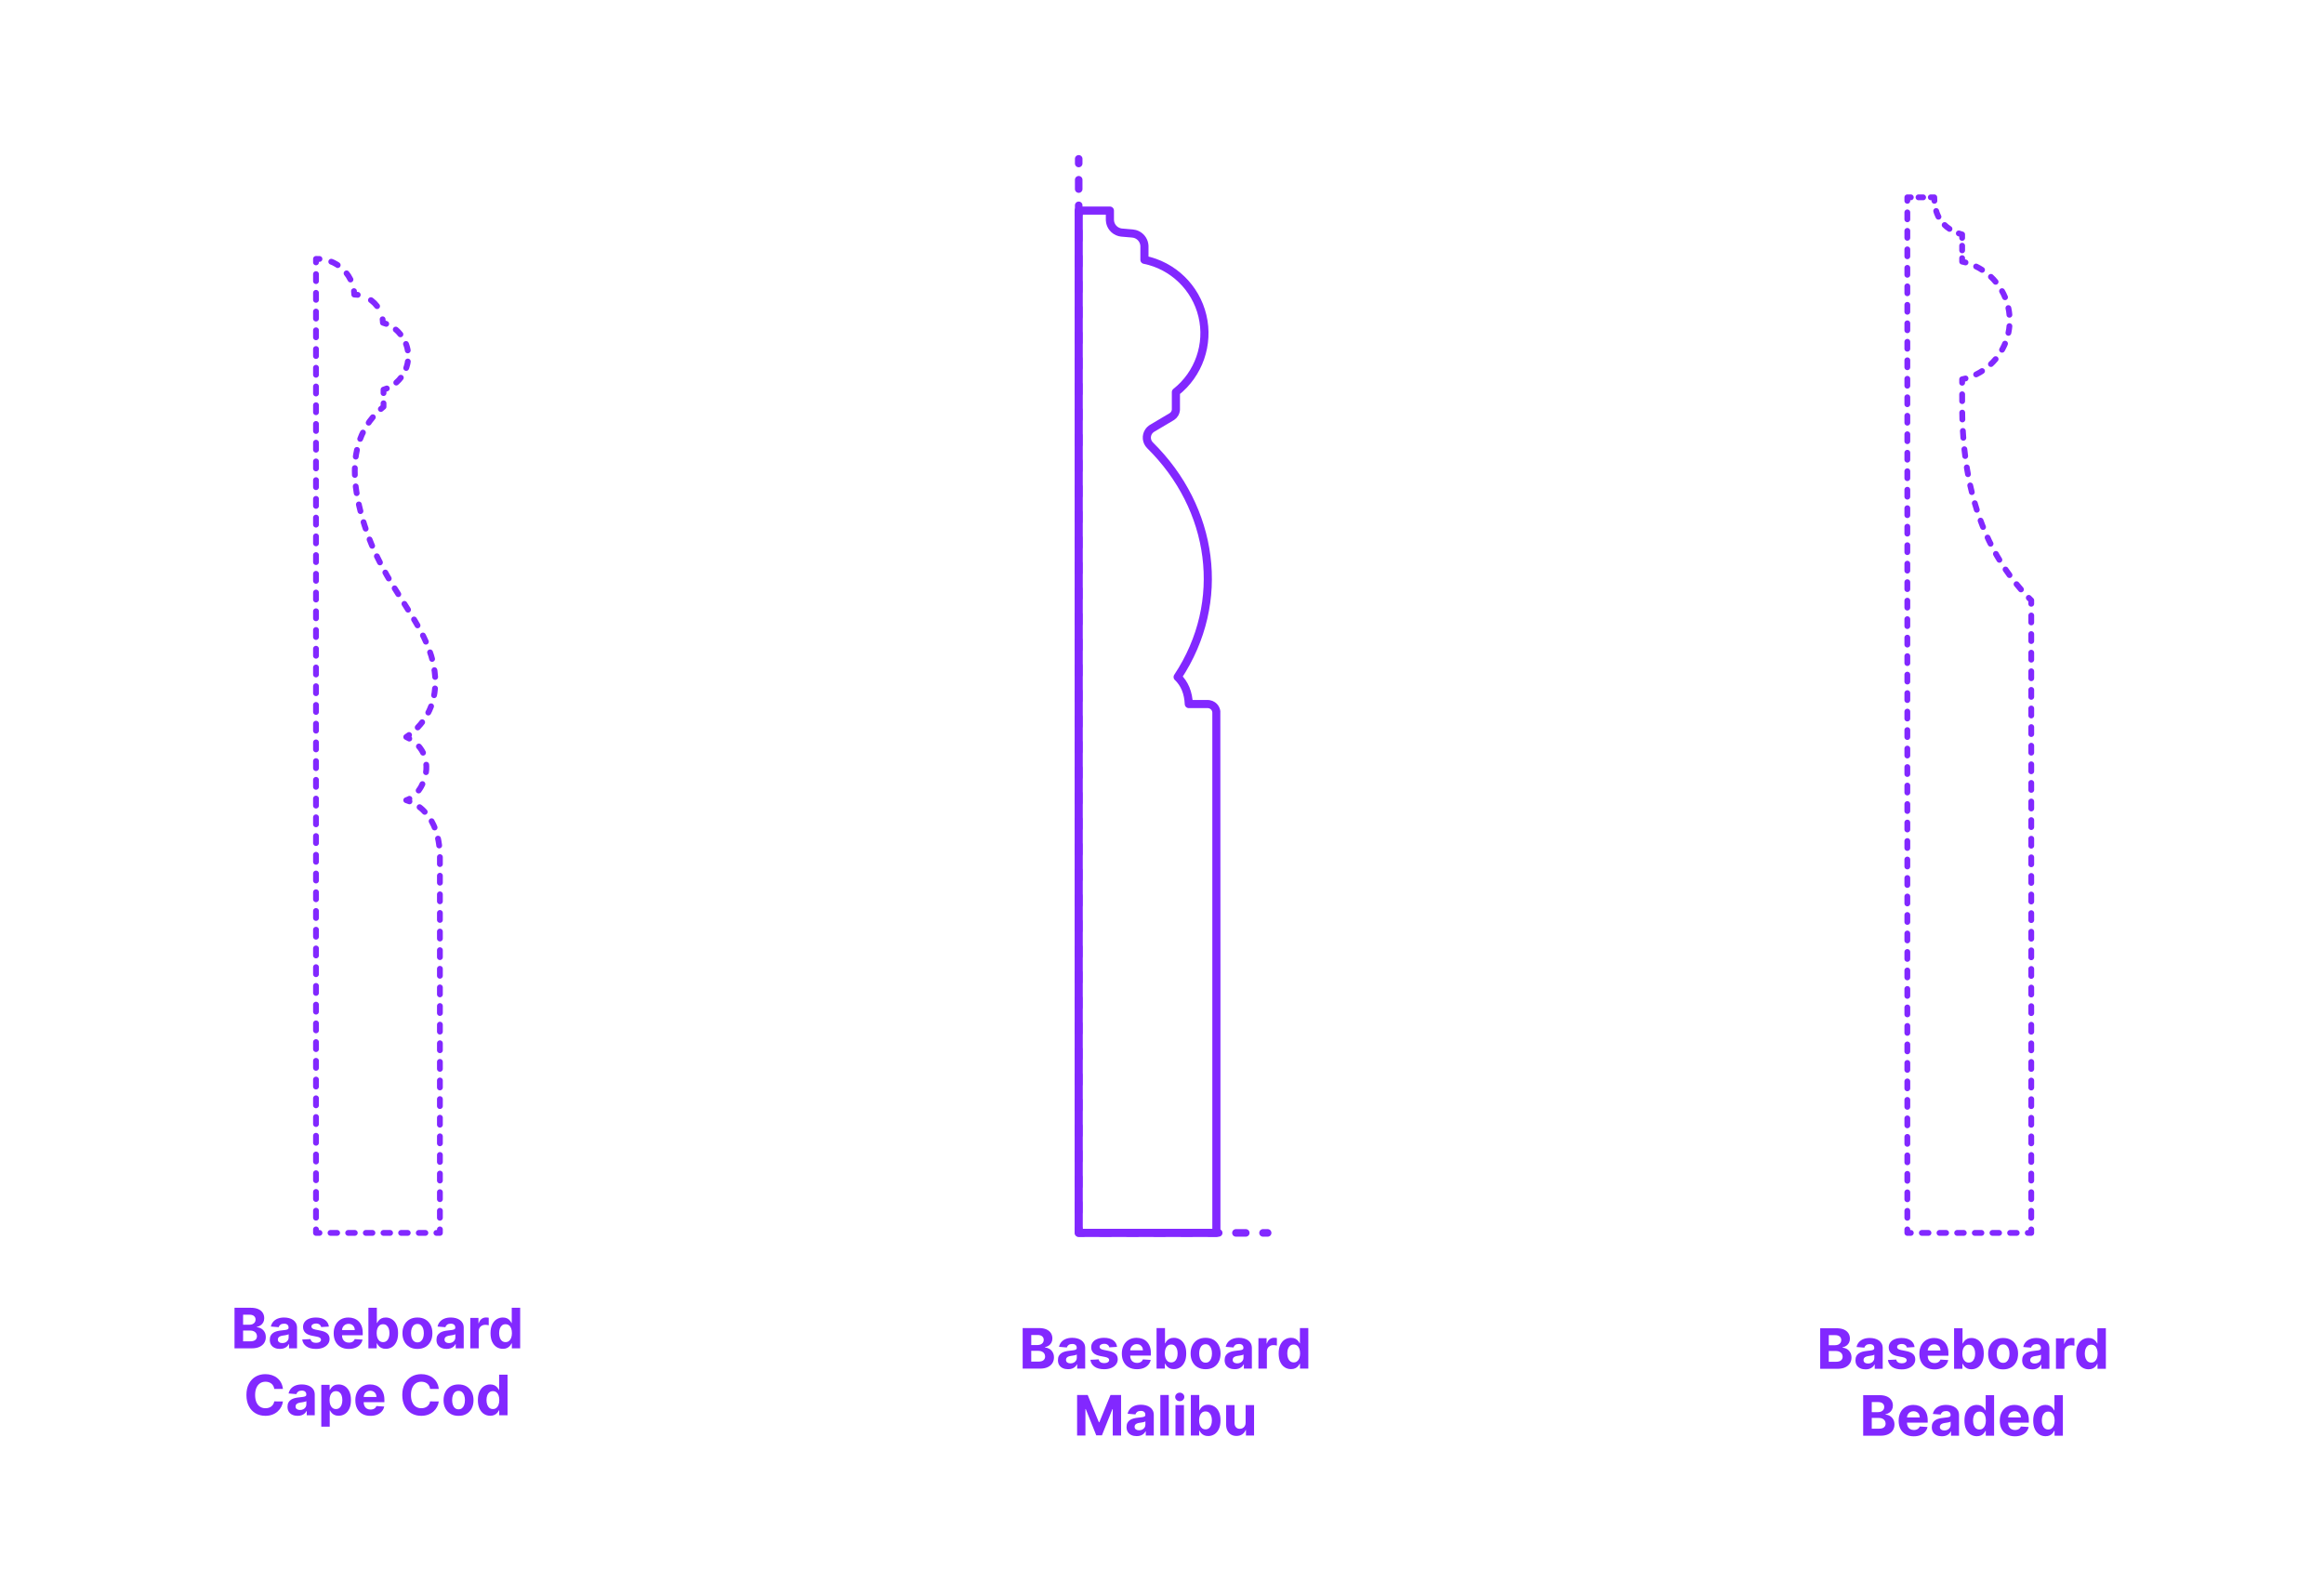 <?xml version="1.0" encoding="utf-8"?>
<!-- Generator: Adobe Illustrator 27.7.0, SVG Export Plug-In . SVG Version: 6.00 Build 0)  -->
<!DOCTYPE svg PUBLIC "-//W3C//DTD SVG 1.0//EN" "http://www.w3.org/TR/2001/REC-SVG-20010904/DTD/svg10.dtd">
<svg version="1.0" xmlns:x="http://ns.adobe.com/Extensibility/1.0/" xmlns:i="http://ns.adobe.com/AdobeIllustrator/10.0/" xmlns:graph="http://ns.adobe.com/Graphs/1.0/"
	 xmlns="http://www.w3.org/2000/svg" xmlns:xlink="http://www.w3.org/1999/xlink" xmlns:a="http://ns.adobe.com/AdobeSVGViewerExtensions/3.0/"
	 x="0px" y="0px" width="1000px" height="675px" viewBox="0 0 1000 675" enable-background="new 0 0 1000 675" xml:space="preserve"
	>
<g id="FILL-BACKGROUND">
	<rect x="0" fill="#FFFFFF" width="1000" height="675"/>
</g>
<g id="N-TEXT">
	<g id="MTEXT_00000045610012106177204760000017398112902471254712_">
		<g>
			<g>
				<g>
					<path fill="#8228FF" d="M440.047,588.969v-17.454h6.989c1.284,0,2.355,0.19,3.213,0.571s1.503,0.907,1.935,1.58
						c0.432,0.674,0.648,1.448,0.648,2.323c0,0.682-0.137,1.28-0.409,1.794c-0.273,0.514-0.646,0.935-1.121,1.262
						c-0.475,0.326-1.016,0.558-1.624,0.694v0.171c0.665,0.027,1.288,0.215,1.871,0.562c0.582,0.346,1.055,0.83,1.419,1.453
						c0.364,0.621,0.545,1.361,0.545,2.22c0,0.927-0.229,1.751-0.686,2.476s-1.132,1.297-2.024,1.717
						c-0.892,0.422-1.992,0.631-3.298,0.631H440.047z M443.738,578.818h2.736c0.505,0,0.956-0.09,1.351-0.268
						c0.395-0.18,0.708-0.434,0.938-0.764c0.23-0.329,0.345-0.725,0.345-1.185c0-0.63-0.223-1.139-0.669-1.525
						c-0.446-0.386-1.078-0.579-1.896-0.579h-2.804V578.818z M443.738,585.952h3.008c1.028,0,1.778-0.197,2.25-0.593
						c0.472-0.395,0.708-0.922,0.708-1.58c0-0.483-0.117-0.909-0.35-1.279c-0.233-0.369-0.564-0.658-0.993-0.869
						c-0.429-0.21-0.939-0.314-1.53-0.314h-3.094V585.952z"/>
					<path fill="#8228FF" d="M459.573,589.217c-0.835,0-1.58-0.146-2.233-0.439s-1.169-0.727-1.547-1.304s-0.566-1.297-0.566-2.161
						c0-0.727,0.133-1.338,0.4-1.832s0.631-0.892,1.091-1.193c0.46-0.301,0.984-0.528,1.572-0.682
						c0.588-0.153,1.206-0.262,1.854-0.324c0.761-0.079,1.375-0.154,1.841-0.226s0.804-0.177,1.014-0.319
						c0.21-0.143,0.315-0.352,0.315-0.631v-0.051c0-0.54-0.169-0.957-0.507-1.253c-0.338-0.296-0.817-0.443-1.436-0.443
						c-0.653,0-1.173,0.144-1.56,0.431s-0.642,0.646-0.767,1.078l-3.358-0.273c0.17-0.795,0.506-1.484,1.006-2.066
						s1.146-1.031,1.939-1.347c0.792-0.315,1.711-0.473,2.757-0.473c0.728,0,1.425,0.085,2.092,0.255
						c0.667,0.171,1.262,0.436,1.781,0.793c0.52,0.358,0.931,0.817,1.231,1.377c0.301,0.56,0.452,1.229,0.452,2.007v8.829h-3.443
						v-1.814h-0.103c-0.21,0.408-0.491,0.768-0.844,1.078c-0.352,0.31-0.775,0.551-1.27,0.725
						C460.792,589.13,460.221,589.217,459.573,589.217z M460.613,586.711c0.534,0,1.005-0.107,1.415-0.32s0.73-0.501,0.963-0.865
						c0.233-0.363,0.349-0.775,0.349-1.235v-1.39c-0.114,0.074-0.269,0.141-0.464,0.201c-0.196,0.06-0.417,0.113-0.661,0.162
						c-0.244,0.048-0.489,0.09-0.733,0.127s-0.466,0.07-0.665,0.099c-0.426,0.062-0.798,0.161-1.117,0.298s-0.565,0.32-0.741,0.55
						c-0.176,0.23-0.264,0.516-0.264,0.856c0,0.494,0.18,0.871,0.541,1.129C459.597,586.582,460.056,586.711,460.613,586.711z"/>
					<path fill="#8228FF" d="M480.658,579.611l-3.324,0.205c-0.057-0.285-0.179-0.542-0.367-0.771
						c-0.188-0.23-0.433-0.415-0.737-0.555c-0.304-0.139-0.667-0.209-1.087-0.209c-0.562,0-1.037,0.119-1.423,0.354
						c-0.386,0.236-0.58,0.551-0.58,0.942c0,0.312,0.125,0.577,0.375,0.792c0.25,0.217,0.679,0.391,1.287,0.521l2.369,0.478
						c1.273,0.262,2.222,0.682,2.847,1.262c0.625,0.579,0.938,1.34,0.938,2.283c0,0.858-0.251,1.611-0.754,2.259
						c-0.502,0.647-1.19,1.151-2.062,1.513s-1.876,0.541-3.013,0.541c-1.733,0-3.112-0.361-4.138-1.086
						c-1.026-0.725-1.626-1.712-1.803-2.962l3.571-0.188c0.108,0.528,0.369,0.931,0.784,1.206c0.415,0.275,0.946,0.413,1.594,0.413
						c0.636,0,1.149-0.124,1.538-0.37c0.389-0.248,0.587-0.567,0.592-0.959c-0.005-0.33-0.145-0.602-0.417-0.814
						s-0.693-0.376-1.261-0.49l-2.267-0.451c-1.278-0.256-2.229-0.699-2.851-1.33s-0.933-1.434-0.933-2.412
						c0-0.84,0.229-1.564,0.686-2.173s1.102-1.077,1.935-1.406s1.808-0.494,2.928-0.494c1.653,0,2.956,0.349,3.908,1.048
						S480.499,578.406,480.658,579.611z"/>
					<path fill="#8228FF" d="M489.214,589.225c-1.346,0-2.504-0.273-3.473-0.822s-1.715-1.326-2.237-2.335
						c-0.523-1.009-0.784-2.203-0.784-3.584c0-1.347,0.261-2.528,0.784-3.546c0.522-1.017,1.26-1.809,2.211-2.377
						s2.07-0.853,3.354-0.853c0.863,0,1.669,0.138,2.416,0.413s1.4,0.689,1.96,1.24c0.56,0.551,0.996,1.243,1.308,2.075
						c0.312,0.833,0.469,1.806,0.469,2.919v0.997h-11.054v-2.25h7.637c0-0.522-0.114-0.985-0.341-1.39
						c-0.227-0.402-0.541-0.72-0.941-0.949c-0.401-0.23-0.865-0.346-1.394-0.346c-0.551,0-1.039,0.127-1.462,0.379
						c-0.423,0.254-0.754,0.592-0.993,1.015s-0.361,0.894-0.367,1.411v2.139c0,0.647,0.121,1.207,0.362,1.679
						c0.242,0.472,0.584,0.835,1.027,1.091c0.443,0.256,0.968,0.384,1.577,0.384c0.403,0,0.772-0.057,1.108-0.171
						c0.335-0.113,0.622-0.283,0.861-0.511c0.238-0.228,0.42-0.506,0.545-0.835l3.358,0.221c-0.17,0.807-0.519,1.51-1.044,2.109
						c-0.526,0.6-1.202,1.066-2.029,1.398C491.247,589.059,490.293,589.225,489.214,589.225z"/>
					<path fill="#8228FF" d="M497.66,588.969v-17.454h3.631v6.562h0.11c0.159-0.353,0.391-0.712,0.695-1.078
						c0.304-0.366,0.702-0.673,1.193-0.921c0.491-0.246,1.104-0.37,1.836-0.37c0.955,0,1.835,0.249,2.642,0.745
						c0.807,0.498,1.452,1.244,1.935,2.242c0.483,0.997,0.725,2.246,0.725,3.746c0,1.46-0.234,2.691-0.703,3.693
						c-0.469,1.004-1.105,1.762-1.909,2.276c-0.804,0.515-1.703,0.771-2.697,0.771c-0.705,0-1.303-0.115-1.794-0.349
						c-0.491-0.233-0.894-0.526-1.206-0.882c-0.312-0.355-0.551-0.715-0.716-1.078h-0.162v2.096H497.66z M501.214,582.424
						c0,0.778,0.108,1.457,0.324,2.037c0.216,0.579,0.528,1.029,0.938,1.351s0.906,0.481,1.491,0.481c0.591,0,1.091-0.163,1.5-0.49
						c0.409-0.326,0.72-0.781,0.934-1.363c0.213-0.582,0.319-1.254,0.319-2.016c0-0.756-0.105-1.42-0.315-1.994
						c-0.21-0.574-0.52-1.023-0.929-1.347c-0.409-0.324-0.912-0.485-1.509-0.485c-0.591,0-1.089,0.156-1.496,0.469
						s-0.717,0.756-0.933,1.329C501.322,580.969,501.214,581.646,501.214,582.424z"/>
					<path fill="#8228FF" d="M518.754,589.225c-1.324,0-2.467-0.282-3.431-0.848c-0.963-0.565-1.706-1.355-2.229-2.369
						c-0.523-1.015-0.784-2.191-0.784-3.533c0-1.352,0.261-2.535,0.784-3.549c0.522-1.015,1.266-1.805,2.229-2.37
						c0.963-0.565,2.106-0.848,3.431-0.848c1.324,0,2.467,0.282,3.43,0.848c0.963,0.565,1.706,1.355,2.229,2.37
						c0.522,1.014,0.784,2.197,0.784,3.549c0,1.342-0.261,2.519-0.784,3.533c-0.523,1.014-1.266,1.804-2.229,2.369
						C521.221,588.942,520.078,589.225,518.754,589.225z M518.771,586.412c0.602,0,1.105-0.172,1.508-0.516s0.709-0.813,0.916-1.41
						c0.208-0.597,0.312-1.275,0.312-2.037s-0.104-1.44-0.312-2.037c-0.207-0.596-0.513-1.068-0.916-1.414
						c-0.403-0.347-0.906-0.521-1.508-0.521c-0.608,0-1.118,0.174-1.53,0.521c-0.412,0.346-0.722,0.818-0.929,1.414
						c-0.208,0.597-0.311,1.275-0.311,2.037s0.104,1.44,0.311,2.037s0.517,1.066,0.929,1.41
						C517.653,586.24,518.163,586.412,518.771,586.412z"/>
					<path fill="#8228FF" d="M531.299,589.217c-0.835,0-1.58-0.146-2.233-0.439s-1.169-0.727-1.547-1.304s-0.566-1.297-0.566-2.161
						c0-0.727,0.133-1.338,0.4-1.832s0.631-0.892,1.091-1.193c0.46-0.301,0.984-0.528,1.572-0.682
						c0.588-0.153,1.206-0.262,1.854-0.324c0.761-0.079,1.375-0.154,1.841-0.226s0.804-0.177,1.014-0.319
						c0.21-0.143,0.315-0.352,0.315-0.631v-0.051c0-0.54-0.169-0.957-0.507-1.253c-0.338-0.296-0.817-0.443-1.436-0.443
						c-0.653,0-1.173,0.144-1.56,0.431s-0.642,0.646-0.767,1.078l-3.358-0.273c0.17-0.795,0.506-1.484,1.006-2.066
						s1.146-1.031,1.939-1.347c0.792-0.315,1.711-0.473,2.757-0.473c0.728,0,1.425,0.085,2.092,0.255
						c0.667,0.171,1.262,0.436,1.781,0.793c0.52,0.358,0.931,0.817,1.231,1.377c0.301,0.56,0.452,1.229,0.452,2.007v8.829h-3.443
						v-1.814h-0.103c-0.21,0.408-0.491,0.768-0.844,1.078c-0.352,0.31-0.775,0.551-1.27,0.725
						C532.518,589.13,531.947,589.217,531.299,589.217z M532.339,586.711c0.534,0,1.005-0.107,1.415-0.32s0.73-0.501,0.963-0.865
						c0.233-0.363,0.349-0.775,0.349-1.235v-1.39c-0.114,0.074-0.269,0.141-0.464,0.201c-0.196,0.06-0.417,0.113-0.661,0.162
						c-0.244,0.048-0.489,0.09-0.733,0.127s-0.466,0.07-0.665,0.099c-0.426,0.062-0.798,0.161-1.117,0.298s-0.565,0.32-0.741,0.55
						c-0.176,0.23-0.264,0.516-0.264,0.856c0,0.494,0.18,0.871,0.541,1.129C531.323,586.582,531.782,586.711,532.339,586.711z"/>
					<path fill="#8228FF" d="M541.492,588.969v-13.09h3.52v2.283h0.136c0.239-0.812,0.639-1.428,1.202-1.845
						c0.562-0.418,1.21-0.626,1.943-0.626c0.182,0,0.378,0.011,0.588,0.033c0.21,0.023,0.395,0.055,0.554,0.094v3.222
						c-0.17-0.051-0.406-0.097-0.708-0.136c-0.301-0.04-0.577-0.061-0.827-0.061c-0.534,0-1.01,0.115-1.428,0.346
						c-0.417,0.23-0.747,0.55-0.988,0.959c-0.242,0.408-0.362,0.881-0.362,1.414v7.406H541.492z"/>
					<path fill="#8228FF" d="M555.512,589.182c-0.995,0-1.894-0.256-2.698-0.771s-1.44-1.272-1.909-2.276
						c-0.469-1.002-0.703-2.233-0.703-3.693c0-1.5,0.242-2.749,0.725-3.746c0.483-0.998,1.126-1.744,1.93-2.242
						c0.804-0.496,1.686-0.745,2.646-0.745c0.733,0,1.345,0.124,1.837,0.37c0.491,0.248,0.889,0.555,1.193,0.921
						c0.304,0.366,0.536,0.726,0.695,1.078h0.111v-6.562h3.622v17.454h-3.58v-2.096h-0.153c-0.17,0.363-0.411,0.723-0.72,1.078
						c-0.31,0.355-0.71,0.648-1.202,0.882C556.814,589.066,556.216,589.182,555.512,589.182z M556.663,586.293
						c0.585,0,1.081-0.16,1.487-0.481s0.719-0.771,0.938-1.351c0.219-0.58,0.328-1.259,0.328-2.037s-0.108-1.455-0.324-2.028
						c-0.216-0.573-0.528-1.017-0.938-1.329c-0.409-0.312-0.906-0.469-1.491-0.469c-0.597,0-1.1,0.161-1.509,0.485
						c-0.409,0.323-0.719,0.772-0.929,1.347c-0.21,0.574-0.315,1.238-0.315,1.994c0,0.762,0.106,1.434,0.32,2.016
						c0.213,0.582,0.522,1.037,0.929,1.363C555.564,586.13,556.066,586.293,556.663,586.293z"/>
					<path fill="#8228FF" d="M463.472,600.314h4.551l4.807,11.728h0.205l4.807-11.728h4.551v17.455h-3.58v-11.361h-0.145
						l-4.517,11.275h-2.438l-4.517-11.318h-0.145v11.404h-3.58V600.314z"/>
					<path fill="#8228FF" d="M489.091,618.016c-0.835,0-1.58-0.146-2.233-0.438s-1.169-0.728-1.547-1.304s-0.566-1.297-0.566-2.16
						c0-0.728,0.133-1.338,0.4-1.833c0.267-0.494,0.631-0.892,1.091-1.192c0.46-0.302,0.984-0.529,1.572-0.683
						c0.588-0.153,1.206-0.261,1.854-0.323c0.761-0.08,1.375-0.155,1.841-0.227c0.466-0.07,0.804-0.178,1.014-0.319
						c0.21-0.142,0.315-0.353,0.315-0.631v-0.051c0-0.54-0.169-0.958-0.507-1.253c-0.338-0.295-0.817-0.443-1.436-0.443
						c-0.653,0-1.173,0.144-1.56,0.431c-0.386,0.286-0.642,0.646-0.767,1.078l-3.358-0.272c0.17-0.796,0.506-1.484,1.006-2.067
						c0.5-0.582,1.146-1.031,1.939-1.347c0.792-0.314,1.711-0.473,2.757-0.473c0.728,0,1.425,0.085,2.092,0.256
						c0.667,0.17,1.262,0.435,1.781,0.793c0.52,0.357,0.931,0.816,1.231,1.376c0.301,0.56,0.452,1.229,0.452,2.007v8.83h-3.443
						v-1.816h-0.103c-0.21,0.41-0.491,0.77-0.844,1.078c-0.352,0.311-0.775,0.552-1.27,0.725
						C490.31,617.93,489.739,618.016,489.091,618.016z M490.131,615.511c0.534,0,1.005-0.106,1.415-0.319s0.73-0.502,0.963-0.865
						c0.233-0.363,0.349-0.775,0.349-1.236v-1.389c-0.114,0.074-0.269,0.141-0.464,0.2s-0.417,0.113-0.661,0.161
						c-0.244,0.049-0.489,0.092-0.733,0.129s-0.466,0.069-0.665,0.098c-0.426,0.062-0.798,0.162-1.117,0.299
						c-0.318,0.136-0.565,0.318-0.741,0.549c-0.176,0.23-0.264,0.516-0.264,0.857c0,0.494,0.18,0.87,0.541,1.129
						C489.116,615.381,489.574,615.511,490.131,615.511z"/>
					<path fill="#8228FF" d="M502.915,600.314v17.455h-3.631v-17.455H502.915z"/>
					<path fill="#8228FF" d="M507.645,602.99c-0.54,0-1.003-0.179-1.389-0.537c-0.387-0.357-0.58-0.789-0.58-1.295
						s0.193-0.939,0.58-1.3c0.386-0.36,0.847-0.541,1.381-0.541c0.545,0,1.01,0.179,1.393,0.537c0.384,0.358,0.576,0.79,0.576,1.296
						c0,0.505-0.192,0.938-0.576,1.299C508.646,602.811,508.184,602.99,507.645,602.99z M505.812,617.77v-13.092h3.631v13.092
						H505.812z"/>
					<path fill="#8228FF" d="M512.409,617.77v-17.455h3.631v6.562h0.11c0.159-0.352,0.391-0.711,0.695-1.078
						c0.304-0.366,0.702-0.674,1.193-0.92c0.491-0.248,1.104-0.371,1.836-0.371c0.955,0,1.835,0.248,2.642,0.746
						c0.807,0.496,1.452,1.244,1.935,2.241s0.725,2.245,0.725,3.745c0,1.461-0.234,2.692-0.703,3.695
						c-0.469,1.002-1.105,1.762-1.909,2.275c-0.804,0.514-1.703,0.771-2.697,0.771c-0.705,0-1.303-0.117-1.794-0.35
						c-0.491-0.232-0.894-0.527-1.206-0.883c-0.312-0.354-0.551-0.714-0.716-1.078h-0.162v2.098H512.409z M515.962,611.224
						c0,0.778,0.108,1.458,0.324,2.037c0.216,0.579,0.528,1.03,0.938,1.351c0.409,0.321,0.906,0.481,1.491,0.481
						c0.591,0,1.091-0.163,1.5-0.489c0.409-0.327,0.72-0.781,0.934-1.364c0.213-0.583,0.319-1.255,0.319-2.016
						c0-0.756-0.105-1.421-0.315-1.994c-0.21-0.574-0.52-1.022-0.929-1.347s-0.912-0.486-1.509-0.486
						c-0.591,0-1.089,0.156-1.496,0.469s-0.717,0.756-0.933,1.33C516.07,609.77,515.962,610.445,515.962,611.224z"/>
					<path fill="#8228FF" d="M535.982,612.195v-7.518h3.631v13.092h-3.486v-2.379h-0.137c-0.295,0.768-0.785,1.385-1.47,1.85
						c-0.685,0.467-1.519,0.699-2.501,0.699c-0.875,0-1.645-0.199-2.31-0.597c-0.665-0.397-1.183-0.963-1.555-1.696
						c-0.372-0.732-0.561-1.61-0.567-2.633v-8.336h3.631v7.688c0.005,0.773,0.213,1.384,0.622,1.833
						c0.409,0.448,0.958,0.673,1.645,0.673c0.438,0,0.847-0.101,1.227-0.303c0.381-0.201,0.689-0.501,0.925-0.898
						C535.873,613.271,535.987,612.78,535.982,612.195z"/>
				</g>
			</g>
		</g>
	</g>
	<g id="MTEXT_00000076591554719706119780000005846924793422961834_">
		<g>
			<g>
				<g>
					<path fill="#8228FF" d="M783.217,589.044v-17.455h6.989c1.284,0,2.355,0.19,3.213,0.571s1.503,0.907,1.935,1.581
						c0.432,0.673,0.648,1.447,0.648,2.322c0,0.682-0.137,1.28-0.409,1.794c-0.273,0.515-0.646,0.935-1.121,1.262
						c-0.475,0.326-1.016,0.558-1.624,0.694v0.171c0.665,0.028,1.288,0.216,1.871,0.562c0.582,0.347,1.055,0.831,1.419,1.453
						s0.545,1.362,0.545,2.22c0,0.927-0.229,1.752-0.686,2.476c-0.458,0.725-1.132,1.297-2.024,1.718
						c-0.892,0.421-1.992,0.631-3.298,0.631H783.217z M786.908,578.894h2.736c0.505,0,0.956-0.09,1.351-0.269
						c0.395-0.18,0.708-0.434,0.938-0.763c0.23-0.33,0.345-0.725,0.345-1.186c0-0.63-0.223-1.139-0.669-1.525
						c-0.446-0.386-1.078-0.579-1.896-0.579h-2.804V578.894z M786.908,586.026h3.008c1.028,0,1.778-0.197,2.25-0.592
						c0.472-0.396,0.708-0.922,0.708-1.581c0-0.483-0.117-0.909-0.35-1.278s-0.564-0.659-0.993-0.869
						c-0.429-0.211-0.939-0.315-1.53-0.315h-3.094V586.026z"/>
					<path fill="#8228FF" d="M802.743,589.291c-0.835,0-1.58-0.146-2.233-0.439c-0.653-0.292-1.169-0.727-1.547-1.304
						c-0.378-0.576-0.566-1.297-0.566-2.16c0-0.728,0.133-1.338,0.4-1.833c0.267-0.494,0.631-0.892,1.091-1.192
						c0.46-0.302,0.984-0.529,1.572-0.683c0.588-0.153,1.206-0.261,1.854-0.323c0.761-0.08,1.375-0.155,1.841-0.227
						c0.466-0.07,0.804-0.177,1.014-0.319c0.21-0.142,0.315-0.352,0.315-0.631v-0.051c0-0.54-0.169-0.957-0.507-1.253
						c-0.338-0.295-0.817-0.443-1.436-0.443c-0.653,0-1.173,0.144-1.56,0.431s-0.642,0.646-0.767,1.078l-3.358-0.272
						c0.17-0.796,0.506-1.484,1.006-2.067c0.5-0.582,1.146-1.031,1.939-1.347c0.792-0.314,1.711-0.473,2.757-0.473
						c0.728,0,1.425,0.085,2.092,0.256c0.667,0.17,1.262,0.435,1.781,0.793c0.52,0.357,0.931,0.816,1.231,1.376
						c0.301,0.56,0.452,1.229,0.452,2.007v8.83h-3.443v-1.815h-0.103c-0.21,0.409-0.491,0.769-0.844,1.078
						c-0.352,0.31-0.775,0.551-1.27,0.725C803.961,589.204,803.391,589.291,802.743,589.291z M803.783,586.785
						c0.534,0,1.005-0.106,1.415-0.319s0.73-0.502,0.963-0.865c0.233-0.363,0.349-0.775,0.349-1.236v-1.389
						c-0.114,0.074-0.269,0.141-0.464,0.2s-0.417,0.113-0.661,0.162c-0.244,0.048-0.489,0.091-0.733,0.128s-0.466,0.069-0.665,0.098
						c-0.426,0.062-0.798,0.162-1.117,0.299c-0.318,0.136-0.565,0.319-0.741,0.549c-0.176,0.23-0.264,0.516-0.264,0.857
						c0,0.494,0.18,0.87,0.541,1.129S803.226,586.785,803.783,586.785z"/>
					<path fill="#8228FF" d="M823.828,579.686l-3.324,0.205c-0.057-0.284-0.179-0.542-0.367-0.771
						c-0.188-0.23-0.433-0.415-0.737-0.554c-0.304-0.14-0.667-0.209-1.087-0.209c-0.562,0-1.037,0.118-1.423,0.354
						s-0.58,0.55-0.58,0.941c0,0.312,0.125,0.577,0.375,0.793s0.679,0.39,1.287,0.52l2.369,0.478
						c1.273,0.262,2.222,0.682,2.847,1.262c0.625,0.579,0.938,1.341,0.938,2.284c0,0.857-0.251,1.61-0.754,2.258
						c-0.502,0.648-1.19,1.152-2.062,1.513c-0.872,0.361-1.876,0.542-3.013,0.542c-1.733,0-3.112-0.362-4.138-1.087
						c-1.026-0.725-1.626-1.712-1.803-2.962l3.571-0.188c0.108,0.528,0.369,0.931,0.784,1.206c0.415,0.275,0.946,0.413,1.594,0.413
						c0.636,0,1.149-0.123,1.538-0.37s0.587-0.567,0.592-0.959c-0.005-0.33-0.145-0.601-0.417-0.814
						c-0.273-0.213-0.693-0.376-1.261-0.489l-2.267-0.452c-1.278-0.256-2.229-0.699-2.851-1.329
						c-0.622-0.631-0.933-1.435-0.933-2.412c0-0.841,0.229-1.565,0.686-2.174c0.458-0.607,1.102-1.076,1.935-1.406
						c0.833-0.329,1.808-0.494,2.928-0.494c1.653,0,2.956,0.35,3.908,1.049C823.113,577.529,823.668,578.481,823.828,579.686z"/>
					<path fill="#8228FF" d="M832.384,589.3c-1.346,0-2.504-0.274-3.473-0.823c-0.969-0.548-1.715-1.326-2.237-2.335
						c-0.523-1.009-0.784-2.203-0.784-3.584c0-1.347,0.261-2.528,0.784-3.545c0.522-1.018,1.26-1.81,2.211-2.378
						s2.07-0.853,3.354-0.853c0.863,0,1.669,0.138,2.416,0.413c0.747,0.276,1.4,0.689,1.96,1.24c0.56,0.552,0.996,1.243,1.308,2.075
						c0.312,0.833,0.469,1.806,0.469,2.919v0.997h-11.054v-2.25h7.637c0-0.522-0.114-0.985-0.341-1.389
						c-0.227-0.403-0.541-0.721-0.941-0.95c-0.401-0.23-0.865-0.346-1.394-0.346c-0.551,0-1.039,0.127-1.462,0.38
						s-0.754,0.591-0.993,1.014c-0.239,0.424-0.361,0.894-0.367,1.411v2.139c0,0.647,0.121,1.208,0.362,1.679
						c0.242,0.472,0.584,0.836,1.027,1.092c0.443,0.255,0.968,0.383,1.577,0.383c0.403,0,0.772-0.057,1.108-0.17
						c0.335-0.114,0.622-0.284,0.861-0.512c0.238-0.228,0.42-0.506,0.545-0.835l3.358,0.222c-0.17,0.807-0.519,1.51-1.044,2.109
						c-0.526,0.6-1.202,1.065-2.029,1.397C834.417,589.133,833.463,589.3,832.384,589.3z"/>
					<path fill="#8228FF" d="M840.83,589.044v-17.455h3.631v6.562h0.11c0.159-0.352,0.391-0.711,0.695-1.078
						c0.304-0.366,0.702-0.673,1.193-0.92c0.491-0.247,1.104-0.371,1.836-0.371c0.955,0,1.835,0.249,2.642,0.746
						s1.452,1.244,1.935,2.241s0.725,2.246,0.725,3.746c0,1.46-0.234,2.691-0.703,3.694s-1.105,1.762-1.909,2.275
						c-0.804,0.515-1.703,0.771-2.697,0.771c-0.705,0-1.303-0.116-1.794-0.35c-0.491-0.232-0.894-0.526-1.206-0.882
						c-0.312-0.355-0.551-0.715-0.716-1.078h-0.162v2.097H840.83z M844.384,582.498c0,0.778,0.108,1.458,0.324,2.037
						c0.216,0.579,0.528,1.03,0.938,1.351c0.409,0.321,0.906,0.481,1.491,0.481c0.591,0,1.091-0.163,1.5-0.489
						c0.409-0.327,0.72-0.781,0.934-1.364c0.213-0.582,0.319-1.254,0.319-2.016c0-0.756-0.105-1.42-0.315-1.994
						c-0.21-0.574-0.52-1.022-0.929-1.347s-0.912-0.485-1.509-0.485c-0.591,0-1.089,0.156-1.496,0.469s-0.717,0.756-0.933,1.329
						C844.492,581.044,844.384,581.72,844.384,582.498z"/>
					<path fill="#8228FF" d="M861.924,589.3c-1.324,0-2.467-0.283-3.431-0.849c-0.963-0.565-1.706-1.354-2.229-2.369
						c-0.523-1.015-0.784-2.191-0.784-3.532c0-1.353,0.261-2.536,0.784-3.55c0.522-1.015,1.266-1.805,2.229-2.37
						c0.963-0.564,2.106-0.848,3.431-0.848c1.324,0,2.467,0.283,3.43,0.848c0.963,0.565,1.706,1.355,2.229,2.37
						c0.522,1.014,0.784,2.197,0.784,3.55c0,1.341-0.261,2.518-0.784,3.532c-0.523,1.015-1.266,1.804-2.229,2.369
						C864.391,589.017,863.248,589.3,861.924,589.3z M861.941,586.487c0.602,0,1.105-0.172,1.508-0.516s0.709-0.814,0.916-1.411
						c0.208-0.597,0.312-1.275,0.312-2.037c0-0.761-0.104-1.44-0.312-2.036c-0.207-0.597-0.513-1.068-0.916-1.415
						s-0.906-0.521-1.508-0.521c-0.608,0-1.118,0.174-1.53,0.521c-0.412,0.347-0.722,0.818-0.929,1.415
						c-0.208,0.596-0.311,1.275-0.311,2.036c0,0.762,0.104,1.44,0.311,2.037s0.517,1.067,0.929,1.411
						C860.823,586.315,861.333,586.487,861.941,586.487z"/>
					<path fill="#8228FF" d="M874.469,589.291c-0.835,0-1.58-0.146-2.233-0.439c-0.653-0.292-1.169-0.727-1.547-1.304
						c-0.378-0.576-0.566-1.297-0.566-2.16c0-0.728,0.133-1.338,0.4-1.833c0.267-0.494,0.631-0.892,1.091-1.192
						c0.46-0.302,0.984-0.529,1.572-0.683c0.588-0.153,1.206-0.261,1.854-0.323c0.761-0.08,1.375-0.155,1.841-0.227
						c0.466-0.07,0.804-0.177,1.014-0.319c0.21-0.142,0.315-0.352,0.315-0.631v-0.051c0-0.54-0.169-0.957-0.507-1.253
						c-0.338-0.295-0.817-0.443-1.436-0.443c-0.653,0-1.173,0.144-1.56,0.431s-0.642,0.646-0.767,1.078l-3.358-0.272
						c0.17-0.796,0.506-1.484,1.006-2.067c0.5-0.582,1.146-1.031,1.939-1.347c0.792-0.314,1.711-0.473,2.757-0.473
						c0.728,0,1.425,0.085,2.092,0.256c0.667,0.17,1.262,0.435,1.781,0.793c0.52,0.357,0.931,0.816,1.231,1.376
						c0.301,0.56,0.452,1.229,0.452,2.007v8.83h-3.443v-1.815h-0.103c-0.21,0.409-0.491,0.769-0.844,1.078
						c-0.352,0.31-0.775,0.551-1.27,0.725C875.688,589.204,875.117,589.291,874.469,589.291z M875.509,586.785
						c0.534,0,1.005-0.106,1.415-0.319s0.73-0.502,0.963-0.865c0.233-0.363,0.349-0.775,0.349-1.236v-1.389
						c-0.114,0.074-0.269,0.141-0.464,0.2s-0.417,0.113-0.661,0.162c-0.244,0.048-0.489,0.091-0.733,0.128s-0.466,0.069-0.665,0.098
						c-0.426,0.062-0.798,0.162-1.117,0.299c-0.318,0.136-0.565,0.319-0.741,0.549c-0.176,0.23-0.264,0.516-0.264,0.857
						c0,0.494,0.18,0.87,0.541,1.129S874.952,586.785,875.509,586.785z"/>
					<path fill="#8228FF" d="M884.662,589.044v-13.091h3.52v2.284h0.136c0.239-0.812,0.639-1.428,1.202-1.846
						s1.21-0.626,1.943-0.626c0.182,0,0.378,0.011,0.588,0.034c0.21,0.022,0.395,0.054,0.554,0.094v3.221
						c-0.17-0.051-0.406-0.096-0.708-0.136s-0.577-0.06-0.827-0.06c-0.534,0-1.01,0.115-1.428,0.345
						c-0.417,0.23-0.747,0.55-0.988,0.959c-0.242,0.409-0.362,0.881-0.362,1.415v7.406H884.662z"/>
					<path fill="#8228FF" d="M898.682,589.257c-0.995,0-1.894-0.257-2.698-0.771c-0.804-0.514-1.44-1.272-1.909-2.275
						s-0.703-2.234-0.703-3.694c0-1.5,0.242-2.749,0.725-3.746s1.126-1.744,1.93-2.241c0.804-0.497,1.686-0.746,2.646-0.746
						c0.733,0,1.345,0.124,1.837,0.371c0.491,0.247,0.889,0.554,1.193,0.92c0.304,0.367,0.536,0.727,0.695,1.078h0.111v-6.562h3.622
						v17.455h-3.58v-2.097h-0.153c-0.17,0.363-0.411,0.723-0.72,1.078c-0.31,0.355-0.71,0.649-1.202,0.882
						C899.984,589.141,899.386,589.257,898.682,589.257z M899.833,586.367c0.585,0,1.081-0.16,1.487-0.481
						c0.406-0.32,0.719-0.771,0.938-1.351s0.328-1.259,0.328-2.037s-0.108-1.454-0.324-2.028c-0.216-0.573-0.528-1.017-0.938-1.329
						c-0.409-0.312-0.906-0.469-1.491-0.469c-0.597,0-1.1,0.161-1.509,0.485c-0.409,0.324-0.719,0.772-0.929,1.347
						c-0.21,0.574-0.315,1.238-0.315,1.994c0,0.762,0.106,1.434,0.32,2.016c0.213,0.583,0.522,1.037,0.929,1.364
						C898.734,586.204,899.236,586.367,899.833,586.367z"/>
					<path fill="#8228FF" d="M801.711,617.844v-17.455h6.989c1.284,0,2.355,0.19,3.213,0.571s1.503,0.907,1.935,1.581
						c0.432,0.673,0.648,1.447,0.648,2.322c0,0.682-0.137,1.28-0.409,1.794c-0.273,0.515-0.646,0.935-1.121,1.262
						c-0.475,0.326-1.016,0.558-1.624,0.694v0.171c0.665,0.028,1.288,0.216,1.871,0.562c0.582,0.347,1.055,0.831,1.419,1.453
						s0.545,1.362,0.545,2.22c0,0.927-0.229,1.752-0.686,2.476c-0.458,0.725-1.132,1.297-2.024,1.718
						c-0.892,0.421-1.992,0.631-3.298,0.631H801.711z M805.402,607.693h2.736c0.505,0,0.956-0.09,1.351-0.269
						c0.395-0.18,0.708-0.434,0.938-0.763c0.23-0.33,0.345-0.725,0.345-1.186c0-0.63-0.223-1.139-0.669-1.525
						c-0.446-0.386-1.078-0.579-1.896-0.579h-2.804V607.693z M805.402,614.826h3.008c1.028,0,1.778-0.197,2.25-0.592
						c0.472-0.396,0.708-0.922,0.708-1.581c0-0.483-0.117-0.909-0.35-1.278s-0.564-0.659-0.993-0.869
						c-0.429-0.211-0.939-0.315-1.53-0.315h-3.094V614.826z"/>
					<path fill="#8228FF" d="M823.47,618.1c-1.346,0-2.504-0.274-3.473-0.823c-0.969-0.548-1.715-1.326-2.237-2.335
						c-0.523-1.009-0.784-2.203-0.784-3.584c0-1.347,0.261-2.528,0.784-3.545c0.522-1.018,1.26-1.81,2.211-2.378
						s2.07-0.853,3.354-0.853c0.863,0,1.669,0.138,2.416,0.413c0.747,0.276,1.4,0.689,1.96,1.24c0.56,0.552,0.996,1.243,1.308,2.075
						c0.312,0.833,0.469,1.806,0.469,2.919v0.997h-11.054v-2.25h7.637c0-0.522-0.114-0.985-0.341-1.389
						c-0.227-0.403-0.541-0.721-0.941-0.95c-0.401-0.23-0.865-0.346-1.394-0.346c-0.551,0-1.039,0.127-1.462,0.38
						s-0.754,0.591-0.993,1.014c-0.239,0.424-0.361,0.894-0.367,1.411v2.139c0,0.647,0.121,1.208,0.362,1.679
						c0.242,0.472,0.584,0.836,1.027,1.092c0.443,0.255,0.968,0.383,1.577,0.383c0.403,0,0.772-0.057,1.108-0.17
						c0.335-0.114,0.622-0.284,0.861-0.512c0.238-0.228,0.42-0.506,0.545-0.835l3.358,0.222c-0.17,0.807-0.519,1.51-1.044,2.109
						c-0.526,0.6-1.202,1.065-2.029,1.397C825.502,617.933,824.549,618.1,823.47,618.1z"/>
					<path fill="#8228FF" d="M835.581,618.091c-0.835,0-1.58-0.146-2.233-0.439c-0.653-0.292-1.169-0.727-1.547-1.304
						c-0.378-0.576-0.566-1.297-0.566-2.16c0-0.728,0.133-1.338,0.4-1.833c0.267-0.494,0.631-0.892,1.091-1.192
						c0.46-0.302,0.984-0.529,1.572-0.683c0.588-0.153,1.206-0.261,1.854-0.323c0.761-0.08,1.375-0.155,1.841-0.227
						c0.466-0.07,0.804-0.177,1.014-0.319c0.21-0.142,0.315-0.352,0.315-0.631v-0.051c0-0.54-0.169-0.957-0.507-1.253
						c-0.338-0.295-0.817-0.443-1.436-0.443c-0.653,0-1.173,0.144-1.56,0.431s-0.642,0.646-0.767,1.078l-3.358-0.272
						c0.17-0.796,0.506-1.484,1.006-2.067c0.5-0.582,1.146-1.031,1.939-1.347c0.792-0.314,1.711-0.473,2.757-0.473
						c0.728,0,1.425,0.085,2.092,0.256c0.667,0.17,1.262,0.435,1.781,0.793c0.52,0.357,0.931,0.816,1.231,1.376
						c0.301,0.56,0.452,1.229,0.452,2.007v8.83h-3.443v-1.815h-0.103c-0.21,0.409-0.491,0.769-0.844,1.078
						c-0.352,0.31-0.775,0.551-1.27,0.725C836.799,618.004,836.229,618.091,835.581,618.091z M836.621,615.585
						c0.534,0,1.005-0.106,1.415-0.319s0.73-0.502,0.963-0.865c0.233-0.363,0.349-0.775,0.349-1.236v-1.389
						c-0.114,0.074-0.269,0.141-0.464,0.2s-0.417,0.113-0.661,0.162c-0.244,0.048-0.489,0.091-0.733,0.128s-0.466,0.069-0.665,0.098
						c-0.426,0.062-0.798,0.162-1.117,0.299c-0.318,0.136-0.565,0.319-0.741,0.549c-0.176,0.23-0.264,0.516-0.264,0.857
						c0,0.494,0.18,0.87,0.541,1.129S836.063,615.585,836.621,615.585z"/>
					<path fill="#8228FF" d="M850.598,618.057c-0.995,0-1.894-0.257-2.698-0.771c-0.804-0.514-1.44-1.272-1.909-2.275
						s-0.703-2.234-0.703-3.694c0-1.5,0.242-2.749,0.725-3.746s1.126-1.744,1.93-2.241c0.804-0.497,1.686-0.746,2.646-0.746
						c0.733,0,1.345,0.124,1.837,0.371c0.491,0.247,0.889,0.554,1.193,0.92c0.304,0.367,0.536,0.727,0.695,1.078h0.111v-6.562h3.622
						v17.455h-3.58v-2.097h-0.153c-0.17,0.363-0.411,0.723-0.72,1.078c-0.31,0.355-0.71,0.649-1.202,0.882
						C851.9,617.94,851.302,618.057,850.598,618.057z M851.748,615.167c0.585,0,1.081-0.16,1.487-0.481
						c0.406-0.32,0.719-0.771,0.938-1.351s0.328-1.259,0.328-2.037s-0.108-1.454-0.324-2.028c-0.216-0.573-0.528-1.017-0.938-1.329
						c-0.409-0.312-0.906-0.469-1.491-0.469c-0.597,0-1.1,0.161-1.509,0.485c-0.409,0.324-0.719,0.772-0.929,1.347
						c-0.21,0.574-0.315,1.238-0.315,1.994c0,0.762,0.106,1.434,0.32,2.016c0.213,0.583,0.522,1.037,0.929,1.364
						C850.65,615.004,851.151,615.167,851.748,615.167z"/>
					<path fill="#8228FF" d="M866.986,618.1c-1.346,0-2.504-0.274-3.473-0.823c-0.969-0.548-1.715-1.326-2.237-2.335
						c-0.523-1.009-0.784-2.203-0.784-3.584c0-1.347,0.261-2.528,0.784-3.545c0.522-1.018,1.26-1.81,2.211-2.378
						s2.07-0.853,3.354-0.853c0.863,0,1.669,0.138,2.416,0.413c0.747,0.276,1.4,0.689,1.96,1.24c0.56,0.552,0.996,1.243,1.308,2.075
						c0.312,0.833,0.469,1.806,0.469,2.919v0.997H861.94v-2.25h7.637c0-0.522-0.114-0.985-0.341-1.389
						c-0.227-0.403-0.541-0.721-0.941-0.95c-0.401-0.23-0.865-0.346-1.394-0.346c-0.551,0-1.039,0.127-1.462,0.38
						s-0.754,0.591-0.993,1.014c-0.239,0.424-0.361,0.894-0.367,1.411v2.139c0,0.647,0.121,1.208,0.362,1.679
						c0.242,0.472,0.584,0.836,1.027,1.092c0.443,0.255,0.968,0.383,1.577,0.383c0.403,0,0.772-0.057,1.108-0.17
						c0.335-0.114,0.622-0.284,0.861-0.512c0.238-0.228,0.42-0.506,0.545-0.835l3.358,0.222c-0.17,0.807-0.519,1.51-1.044,2.109
						c-0.526,0.6-1.202,1.065-2.029,1.397C869.019,617.933,868.065,618.1,866.986,618.1z"/>
					<path fill="#8228FF" d="M880.188,618.057c-0.995,0-1.894-0.257-2.698-0.771c-0.804-0.514-1.44-1.272-1.909-2.275
						s-0.703-2.234-0.703-3.694c0-1.5,0.242-2.749,0.725-3.746s1.126-1.744,1.93-2.241c0.804-0.497,1.686-0.746,2.646-0.746
						c0.733,0,1.345,0.124,1.837,0.371c0.491,0.247,0.889,0.554,1.193,0.92c0.304,0.367,0.536,0.727,0.695,1.078h0.111v-6.562h3.622
						v17.455h-3.58v-2.097h-0.153c-0.17,0.363-0.411,0.723-0.72,1.078c-0.31,0.355-0.71,0.649-1.202,0.882
						C881.49,617.94,880.892,618.057,880.188,618.057z M881.338,615.167c0.585,0,1.081-0.16,1.487-0.481
						c0.406-0.32,0.719-0.771,0.938-1.351s0.328-1.259,0.328-2.037s-0.108-1.454-0.324-2.028c-0.216-0.573-0.528-1.017-0.938-1.329
						c-0.409-0.312-0.906-0.469-1.491-0.469c-0.597,0-1.1,0.161-1.509,0.485c-0.409,0.324-0.719,0.772-0.929,1.347
						c-0.21,0.574-0.315,1.238-0.315,1.994c0,0.762,0.106,1.434,0.32,2.016c0.213,0.583,0.522,1.037,0.929,1.364
						C880.24,615.004,880.742,615.167,881.338,615.167z"/>
				</g>
			</g>
		</g>
	</g>
	<g id="MTEXT_00000025434463072570736750000017176683240164432572_">
		<g>
			<g>
				<g>
					<path fill="#8228FF" d="M100.91,580.238v-17.454h6.989c1.284,0,2.355,0.19,3.213,0.571c0.858,0.38,1.503,0.907,1.935,1.58
						c0.432,0.674,0.648,1.448,0.648,2.323c0,0.682-0.137,1.279-0.409,1.794c-0.273,0.514-0.646,0.935-1.121,1.261
						c-0.475,0.327-1.016,0.559-1.624,0.695v0.17c0.665,0.028,1.288,0.216,1.871,0.562c0.582,0.347,1.055,0.831,1.419,1.453
						s0.545,1.362,0.545,2.221c0,0.926-0.229,1.751-0.686,2.476s-1.132,1.297-2.024,1.717c-0.892,0.421-1.992,0.631-3.298,0.631
						H100.91z M104.601,570.088h2.736c0.505,0,0.956-0.09,1.351-0.269s0.708-0.433,0.938-0.763c0.23-0.329,0.345-0.725,0.345-1.185
						c0-0.631-0.223-1.139-0.669-1.525c-0.446-0.387-1.078-0.58-1.896-0.58h-2.804V570.088z M104.601,577.222h3.008
						c1.028,0,1.778-0.197,2.25-0.593c0.472-0.395,0.708-0.922,0.708-1.581c0-0.482-0.117-0.908-0.35-1.278
						c-0.233-0.369-0.564-0.659-0.993-0.869c-0.429-0.21-0.939-0.315-1.53-0.315h-3.094V577.222z"/>
					<path fill="#8228FF" d="M120.436,580.485c-0.835,0-1.58-0.146-2.233-0.438c-0.653-0.293-1.169-0.728-1.547-1.304
						c-0.378-0.577-0.566-1.297-0.566-2.161c0-0.727,0.133-1.338,0.4-1.832s0.631-0.892,1.091-1.193
						c0.46-0.301,0.984-0.528,1.572-0.682c0.588-0.153,1.206-0.262,1.854-0.324c0.761-0.079,1.375-0.154,1.841-0.226
						s0.804-0.178,1.014-0.319c0.21-0.143,0.315-0.353,0.315-0.631v-0.051c0-0.54-0.169-0.958-0.507-1.253
						c-0.338-0.296-0.817-0.443-1.436-0.443c-0.653,0-1.173,0.144-1.56,0.431c-0.386,0.286-0.642,0.646-0.767,1.078l-3.358-0.273
						c0.17-0.795,0.506-1.484,1.006-2.066s1.146-1.031,1.939-1.347c0.792-0.315,1.711-0.473,2.757-0.473
						c0.728,0,1.425,0.085,2.092,0.255c0.667,0.171,1.262,0.436,1.781,0.793c0.52,0.358,0.931,0.817,1.231,1.377
						c0.301,0.56,0.452,1.229,0.452,2.007v8.829h-3.443v-1.815h-0.103c-0.21,0.409-0.491,0.769-0.844,1.078
						c-0.352,0.311-0.775,0.552-1.27,0.725C121.654,580.399,121.083,580.485,120.436,580.485z M121.476,577.98
						c0.534,0,1.005-0.107,1.415-0.32s0.73-0.501,0.963-0.865c0.233-0.363,0.349-0.775,0.349-1.235v-1.39
						c-0.114,0.074-0.269,0.141-0.464,0.201c-0.196,0.06-0.417,0.113-0.661,0.161c-0.244,0.049-0.489,0.091-0.733,0.128
						s-0.466,0.07-0.665,0.099c-0.426,0.062-0.798,0.161-1.117,0.298s-0.565,0.319-0.741,0.55c-0.176,0.23-0.264,0.516-0.264,0.856
						c0,0.494,0.18,0.871,0.541,1.129C120.46,577.851,120.918,577.98,121.476,577.98z"/>
					<path fill="#8228FF" d="M141.521,570.881l-3.324,0.204c-0.057-0.284-0.179-0.541-0.367-0.771
						c-0.188-0.229-0.433-0.414-0.737-0.554c-0.304-0.139-0.667-0.209-1.087-0.209c-0.562,0-1.037,0.118-1.423,0.354
						c-0.386,0.236-0.58,0.55-0.58,0.942c0,0.312,0.125,0.576,0.375,0.792c0.25,0.217,0.679,0.39,1.287,0.521l2.369,0.478
						c1.273,0.261,2.222,0.682,2.847,1.261c0.625,0.58,0.938,1.341,0.938,2.284c0,0.858-0.251,1.611-0.754,2.259
						c-0.502,0.647-1.19,1.151-2.062,1.513c-0.872,0.36-1.876,0.541-3.013,0.541c-1.733,0-3.112-0.362-4.138-1.087
						c-1.026-0.724-1.626-1.711-1.803-2.961l3.571-0.188c0.108,0.528,0.369,0.93,0.784,1.206c0.415,0.275,0.946,0.413,1.594,0.413
						c0.636,0,1.149-0.124,1.538-0.371s0.587-0.566,0.592-0.959c-0.005-0.329-0.145-0.601-0.417-0.813s-0.693-0.376-1.261-0.49
						l-2.267-0.451c-1.278-0.256-2.229-0.699-2.851-1.33s-0.933-1.435-0.933-2.412c0-0.841,0.229-1.565,0.686-2.173
						c0.458-0.608,1.102-1.077,1.935-1.406c0.833-0.33,1.808-0.494,2.928-0.494c1.653,0,2.956,0.349,3.908,1.048
						S141.361,569.676,141.521,570.881z"/>
					<path fill="#8228FF" d="M150.077,580.494c-1.346,0-2.504-0.274-3.473-0.822c-0.969-0.549-1.715-1.327-2.237-2.335
						c-0.523-1.009-0.784-2.203-0.784-3.584c0-1.347,0.261-2.528,0.784-3.546c0.522-1.017,1.26-1.81,2.211-2.378
						c0.952-0.567,2.07-0.852,3.354-0.852c0.863,0,1.669,0.138,2.416,0.413s1.4,0.688,1.96,1.24c0.56,0.551,0.996,1.243,1.308,2.075
						s0.469,1.806,0.469,2.919v0.997h-11.054v-2.25h7.637c0-0.522-0.114-0.985-0.341-1.39c-0.227-0.403-0.541-0.72-0.941-0.95
						c-0.401-0.229-0.865-0.345-1.394-0.345c-0.551,0-1.039,0.126-1.462,0.379s-0.754,0.591-0.993,1.015
						c-0.239,0.423-0.361,0.894-0.367,1.41v2.14c0,0.647,0.121,1.207,0.362,1.679c0.242,0.472,0.584,0.835,1.027,1.091
						c0.443,0.256,0.968,0.384,1.577,0.384c0.403,0,0.772-0.057,1.108-0.171c0.335-0.113,0.622-0.284,0.861-0.511
						c0.238-0.228,0.42-0.506,0.545-0.836l3.358,0.222c-0.17,0.807-0.519,1.51-1.044,2.109c-0.526,0.6-1.202,1.065-2.029,1.398
						C152.109,580.328,151.156,580.494,150.077,580.494z"/>
					<path fill="#8228FF" d="M158.523,580.238v-17.454h3.631v6.562h0.11c0.159-0.353,0.391-0.712,0.695-1.078
						c0.304-0.366,0.702-0.674,1.193-0.921c0.491-0.247,1.104-0.37,1.836-0.37c0.955,0,1.835,0.248,2.642,0.745
						s1.452,1.244,1.935,2.242c0.483,0.997,0.725,2.245,0.725,3.745c0,1.461-0.234,2.692-0.703,3.694
						c-0.469,1.003-1.105,1.762-1.909,2.276c-0.804,0.514-1.703,0.771-2.697,0.771c-0.705,0-1.303-0.116-1.794-0.349
						c-0.491-0.233-0.894-0.527-1.206-0.883c-0.312-0.354-0.551-0.714-0.716-1.078h-0.162v2.097H158.523z M162.077,573.693
						c0,0.778,0.108,1.457,0.324,2.037c0.216,0.579,0.528,1.029,0.938,1.351s0.906,0.481,1.491,0.481c0.591,0,1.091-0.163,1.5-0.49
						c0.409-0.326,0.72-0.781,0.934-1.363c0.213-0.583,0.319-1.255,0.319-2.016c0-0.756-0.105-1.421-0.315-1.994
						c-0.21-0.574-0.52-1.023-0.929-1.347c-0.409-0.324-0.912-0.486-1.509-0.486c-0.591,0-1.089,0.156-1.496,0.469
						s-0.717,0.756-0.933,1.33C162.185,572.238,162.077,572.915,162.077,573.693z"/>
					<path fill="#8228FF" d="M179.617,580.494c-1.324,0-2.467-0.282-3.431-0.848c-0.963-0.565-1.706-1.355-2.229-2.369
						c-0.523-1.015-0.784-2.192-0.784-3.533c0-1.353,0.261-2.535,0.784-3.55c0.522-1.014,1.266-1.804,2.229-2.369
						c0.963-0.565,2.106-0.848,3.431-0.848c1.324,0,2.467,0.282,3.43,0.848c0.963,0.565,1.706,1.355,2.229,2.369
						c0.522,1.015,0.784,2.197,0.784,3.55c0,1.341-0.261,2.519-0.784,3.533c-0.523,1.014-1.266,1.804-2.229,2.369
						C182.084,580.212,180.94,580.494,179.617,580.494z M179.634,577.682c0.602,0,1.105-0.172,1.508-0.516s0.709-0.813,0.916-1.41
						c0.208-0.597,0.312-1.275,0.312-2.037s-0.104-1.44-0.312-2.037c-0.207-0.597-0.513-1.068-0.916-1.415
						c-0.403-0.346-0.906-0.52-1.508-0.52c-0.608,0-1.118,0.174-1.53,0.52c-0.412,0.347-0.722,0.818-0.929,1.415
						s-0.311,1.275-0.311,2.037s0.104,1.44,0.311,2.037s0.517,1.066,0.929,1.41C178.516,577.51,179.025,577.682,179.634,577.682z"/>
					<path fill="#8228FF" d="M192.162,580.485c-0.835,0-1.58-0.146-2.233-0.438c-0.653-0.293-1.169-0.728-1.547-1.304
						c-0.378-0.577-0.566-1.297-0.566-2.161c0-0.727,0.133-1.338,0.4-1.832s0.631-0.892,1.091-1.193
						c0.46-0.301,0.984-0.528,1.572-0.682c0.588-0.153,1.206-0.262,1.854-0.324c0.761-0.079,1.375-0.154,1.841-0.226
						s0.804-0.178,1.014-0.319c0.21-0.143,0.315-0.353,0.315-0.631v-0.051c0-0.54-0.169-0.958-0.507-1.253
						c-0.338-0.296-0.817-0.443-1.436-0.443c-0.653,0-1.173,0.144-1.56,0.431c-0.386,0.286-0.642,0.646-0.767,1.078l-3.358-0.273
						c0.17-0.795,0.506-1.484,1.006-2.066s1.146-1.031,1.939-1.347c0.792-0.315,1.711-0.473,2.757-0.473
						c0.728,0,1.425,0.085,2.092,0.255c0.667,0.171,1.262,0.436,1.781,0.793c0.52,0.358,0.931,0.817,1.231,1.377
						c0.301,0.56,0.452,1.229,0.452,2.007v8.829h-3.443v-1.815h-0.103c-0.21,0.409-0.491,0.769-0.844,1.078
						c-0.352,0.311-0.775,0.552-1.27,0.725C193.38,580.399,192.81,580.485,192.162,580.485z M193.202,577.98
						c0.534,0,1.005-0.107,1.415-0.32s0.73-0.501,0.963-0.865c0.233-0.363,0.349-0.775,0.349-1.235v-1.39
						c-0.114,0.074-0.269,0.141-0.464,0.201c-0.196,0.06-0.417,0.113-0.661,0.161c-0.244,0.049-0.489,0.091-0.733,0.128
						s-0.466,0.07-0.665,0.099c-0.426,0.062-0.798,0.161-1.117,0.298s-0.565,0.319-0.741,0.55c-0.176,0.23-0.264,0.516-0.264,0.856
						c0,0.494,0.18,0.871,0.541,1.129C192.186,577.851,192.645,577.98,193.202,577.98z"/>
					<path fill="#8228FF" d="M202.355,580.238v-13.091h3.52v2.284h0.136c0.239-0.812,0.639-1.428,1.202-1.845
						c0.562-0.418,1.21-0.627,1.943-0.627c0.182,0,0.378,0.012,0.588,0.034c0.21,0.022,0.395,0.054,0.554,0.094v3.222
						c-0.17-0.051-0.406-0.097-0.708-0.137c-0.301-0.039-0.577-0.06-0.827-0.06c-0.534,0-1.01,0.115-1.428,0.346
						c-0.417,0.229-0.747,0.55-0.988,0.959c-0.242,0.408-0.362,0.88-0.362,1.414v7.406H202.355z"/>
					<path fill="#8228FF" d="M216.375,580.451c-0.995,0-1.894-0.257-2.698-0.771c-0.804-0.515-1.44-1.273-1.909-2.276
						c-0.469-1.002-0.703-2.233-0.703-3.694c0-1.5,0.242-2.748,0.725-3.745c0.483-0.998,1.126-1.745,1.93-2.242
						c0.804-0.497,1.686-0.745,2.646-0.745c0.733,0,1.345,0.123,1.837,0.37c0.491,0.247,0.889,0.555,1.193,0.921
						c0.304,0.366,0.536,0.726,0.695,1.078h0.111v-6.562h3.622v17.454h-3.58v-2.097h-0.153c-0.17,0.364-0.411,0.724-0.72,1.078
						c-0.31,0.355-0.71,0.649-1.202,0.883C217.677,580.335,217.079,580.451,216.375,580.451z M217.525,577.562
						c0.585,0,1.081-0.16,1.487-0.481s0.719-0.771,0.938-1.351c0.219-0.58,0.328-1.259,0.328-2.037s-0.108-1.455-0.324-2.028
						c-0.216-0.574-0.528-1.018-0.938-1.33c-0.409-0.312-0.906-0.469-1.491-0.469c-0.597,0-1.1,0.162-1.509,0.486
						c-0.409,0.323-0.719,0.772-0.929,1.347c-0.21,0.573-0.315,1.238-0.315,1.994c0,0.761,0.106,1.433,0.32,2.016
						c0.213,0.582,0.522,1.037,0.929,1.363C216.427,577.399,216.929,577.562,217.525,577.562z"/>
					<path fill="#8228FF" d="M121.744,597.694h-3.733c-0.068-0.482-0.208-0.913-0.417-1.291c-0.21-0.378-0.48-0.7-0.81-0.967
						c-0.33-0.268-0.709-0.472-1.138-0.614c-0.429-0.142-0.894-0.213-1.394-0.213c-0.903,0-1.69,0.223-2.361,0.669
						s-1.19,1.094-1.56,1.943c-0.37,0.85-0.554,1.879-0.554,3.09c0,1.244,0.186,2.289,0.558,3.136s0.894,1.486,1.564,1.918
						s1.446,0.647,2.327,0.647c0.495,0,0.953-0.065,1.376-0.196c0.423-0.13,0.8-0.322,1.129-0.575s0.604-0.561,0.822-0.925
						c0.219-0.363,0.371-0.778,0.456-1.244l3.733,0.018c-0.097,0.801-0.336,1.572-0.72,2.313c-0.383,0.741-0.897,1.403-1.542,1.986
						c-0.645,0.582-1.412,1.042-2.301,1.38s-1.894,0.508-3.013,0.508c-1.557,0-2.947-0.353-4.172-1.058
						c-1.225-0.704-2.19-1.724-2.897-3.06c-0.708-1.335-1.061-2.951-1.061-4.849c0-1.904,0.358-3.523,1.074-4.858
						s1.688-2.354,2.915-3.056c1.228-0.701,2.608-1.053,4.142-1.053c1.011,0,1.95,0.143,2.817,0.427
						c0.866,0.284,1.635,0.697,2.305,1.24c0.67,0.542,1.217,1.206,1.641,1.989C121.353,595.785,121.625,596.684,121.744,597.694z"/>
					<path fill="#8228FF" d="M128.059,609.285c-0.835,0-1.58-0.146-2.233-0.438c-0.653-0.293-1.169-0.728-1.547-1.304
						c-0.378-0.577-0.566-1.297-0.566-2.161c0-0.727,0.133-1.338,0.4-1.832s0.631-0.892,1.091-1.193
						c0.46-0.301,0.984-0.528,1.572-0.682c0.588-0.153,1.206-0.262,1.854-0.324c0.761-0.079,1.375-0.154,1.841-0.226
						s0.804-0.178,1.014-0.319c0.21-0.143,0.315-0.353,0.315-0.631v-0.051c0-0.54-0.169-0.958-0.507-1.253
						c-0.338-0.296-0.817-0.443-1.436-0.443c-0.653,0-1.173,0.144-1.56,0.431c-0.386,0.286-0.642,0.646-0.767,1.078l-3.358-0.273
						c0.17-0.795,0.506-1.484,1.006-2.066s1.146-1.031,1.939-1.347c0.792-0.315,1.711-0.473,2.757-0.473
						c0.728,0,1.425,0.085,2.092,0.255c0.667,0.171,1.262,0.436,1.781,0.793c0.52,0.358,0.931,0.817,1.231,1.377
						c0.301,0.56,0.452,1.229,0.452,2.007v8.829h-3.443v-1.815h-0.103c-0.21,0.409-0.491,0.769-0.844,1.078
						c-0.352,0.311-0.775,0.552-1.27,0.725C129.277,609.199,128.707,609.285,128.059,609.285z M129.099,606.78
						c0.534,0,1.005-0.107,1.415-0.32s0.73-0.501,0.963-0.865c0.233-0.363,0.349-0.775,0.349-1.235v-1.39
						c-0.114,0.074-0.269,0.141-0.464,0.201c-0.196,0.06-0.417,0.113-0.661,0.161c-0.244,0.049-0.489,0.091-0.733,0.128
						s-0.466,0.07-0.665,0.099c-0.426,0.062-0.798,0.161-1.117,0.298s-0.565,0.319-0.741,0.55c-0.176,0.23-0.264,0.516-0.264,0.856
						c0,0.494,0.18,0.871,0.541,1.129C128.083,606.65,128.542,606.78,129.099,606.78z"/>
					<path fill="#8228FF" d="M138.251,613.947v-18h3.58v2.199h0.162c0.159-0.353,0.391-0.712,0.694-1.078
						c0.304-0.366,0.702-0.674,1.193-0.921c0.491-0.247,1.104-0.37,1.836-0.37c0.955,0,1.835,0.248,2.642,0.745
						c0.807,0.497,1.452,1.244,1.935,2.242c0.482,0.997,0.724,2.245,0.724,3.745c0,1.461-0.234,2.692-0.703,3.694
						c-0.469,1.003-1.105,1.762-1.909,2.276c-0.804,0.514-1.703,0.771-2.697,0.771c-0.705,0-1.303-0.116-1.794-0.349
						c-0.492-0.233-0.894-0.527-1.206-0.883c-0.312-0.354-0.551-0.714-0.716-1.078h-0.111v7.006H138.251z M141.806,602.493
						c0,0.778,0.108,1.457,0.324,2.037c0.216,0.579,0.528,1.029,0.938,1.351s0.906,0.481,1.492,0.481c0.591,0,1.091-0.163,1.5-0.49
						c0.409-0.326,0.72-0.781,0.933-1.363c0.213-0.583,0.319-1.255,0.319-2.016c0-0.756-0.105-1.421-0.315-1.994
						c-0.21-0.574-0.52-1.023-0.929-1.347c-0.409-0.324-0.912-0.486-1.508-0.486c-0.591,0-1.09,0.156-1.496,0.469
						s-0.717,0.756-0.933,1.33C141.914,601.038,141.806,601.715,141.806,602.493z"/>
					<path fill="#8228FF" d="M159.396,609.294c-1.346,0-2.504-0.274-3.473-0.822c-0.969-0.549-1.715-1.327-2.237-2.335
						c-0.523-1.009-0.784-2.203-0.784-3.584c0-1.347,0.261-2.528,0.784-3.546c0.522-1.017,1.26-1.81,2.211-2.378
						c0.952-0.567,2.07-0.852,3.354-0.852c0.863,0,1.669,0.138,2.416,0.413s1.4,0.688,1.96,1.24c0.56,0.551,0.996,1.243,1.308,2.075
						s0.469,1.806,0.469,2.919v0.997h-11.054v-2.25h7.637c0-0.522-0.114-0.985-0.341-1.39c-0.227-0.403-0.541-0.72-0.941-0.95
						c-0.401-0.229-0.865-0.345-1.394-0.345c-0.551,0-1.039,0.126-1.462,0.379s-0.754,0.591-0.993,1.015
						c-0.239,0.423-0.361,0.894-0.367,1.41v2.14c0,0.647,0.121,1.207,0.362,1.679c0.242,0.472,0.584,0.835,1.027,1.091
						c0.443,0.256,0.968,0.384,1.577,0.384c0.403,0,0.772-0.057,1.108-0.171c0.335-0.113,0.622-0.284,0.861-0.511
						c0.238-0.228,0.42-0.506,0.545-0.836l3.358,0.222c-0.17,0.807-0.519,1.51-1.044,2.109c-0.526,0.6-1.202,1.065-2.029,1.398
						C161.429,609.128,160.476,609.294,159.396,609.294z"/>
					<path fill="#8228FF" d="M188.808,597.694h-3.733c-0.068-0.482-0.208-0.913-0.417-1.291c-0.21-0.378-0.48-0.7-0.81-0.967
						c-0.33-0.268-0.709-0.472-1.138-0.614c-0.429-0.142-0.894-0.213-1.394-0.213c-0.903,0-1.69,0.223-2.361,0.669
						s-1.19,1.094-1.56,1.943c-0.37,0.85-0.554,1.879-0.554,3.09c0,1.244,0.186,2.289,0.558,3.136s0.894,1.486,1.564,1.918
						s1.446,0.647,2.327,0.647c0.495,0,0.953-0.065,1.376-0.196c0.423-0.13,0.8-0.322,1.129-0.575s0.604-0.561,0.822-0.925
						c0.219-0.363,0.371-0.778,0.456-1.244l3.733,0.018c-0.097,0.801-0.336,1.572-0.72,2.313c-0.383,0.741-0.897,1.403-1.542,1.986
						c-0.645,0.582-1.412,1.042-2.301,1.38s-1.894,0.508-3.013,0.508c-1.557,0-2.947-0.353-4.172-1.058
						c-1.225-0.704-2.19-1.724-2.897-3.06c-0.708-1.335-1.061-2.951-1.061-4.849c0-1.904,0.358-3.523,1.074-4.858
						s1.688-2.354,2.915-3.056c1.228-0.701,2.608-1.053,4.142-1.053c1.011,0,1.95,0.143,2.817,0.427
						c0.866,0.284,1.635,0.697,2.305,1.24c0.67,0.542,1.217,1.206,1.641,1.989C188.417,595.785,188.689,596.684,188.808,597.694z"/>
					<path fill="#8228FF" d="M197.305,609.294c-1.324,0-2.467-0.282-3.431-0.848c-0.963-0.565-1.706-1.355-2.229-2.369
						c-0.523-1.015-0.784-2.192-0.784-3.533c0-1.353,0.261-2.535,0.784-3.55c0.522-1.014,1.266-1.804,2.229-2.369
						c0.963-0.565,2.106-0.848,3.431-0.848c1.324,0,2.467,0.282,3.43,0.848c0.963,0.565,1.706,1.355,2.229,2.369
						c0.522,1.015,0.784,2.197,0.784,3.55c0,1.341-0.261,2.519-0.784,3.533c-0.523,1.014-1.266,1.804-2.229,2.369
						C199.772,609.012,198.629,609.294,197.305,609.294z M197.322,606.481c0.602,0,1.105-0.172,1.508-0.516s0.709-0.813,0.916-1.41
						c0.208-0.597,0.312-1.275,0.312-2.037s-0.104-1.44-0.312-2.037c-0.207-0.597-0.513-1.068-0.916-1.415
						c-0.403-0.346-0.906-0.52-1.508-0.52c-0.608,0-1.118,0.174-1.53,0.52c-0.412,0.347-0.722,0.818-0.929,1.415
						s-0.311,1.275-0.311,2.037s0.104,1.44,0.311,2.037s0.517,1.066,0.929,1.41C196.204,606.31,196.714,606.481,197.322,606.481z"/>
					<path fill="#8228FF" d="M210.942,609.251c-0.995,0-1.894-0.257-2.698-0.771c-0.804-0.515-1.44-1.273-1.909-2.276
						c-0.469-1.002-0.703-2.233-0.703-3.694c0-1.5,0.242-2.748,0.725-3.745c0.483-0.998,1.126-1.745,1.93-2.242
						c0.804-0.497,1.686-0.745,2.646-0.745c0.733,0,1.345,0.123,1.837,0.37c0.491,0.247,0.889,0.555,1.193,0.921
						c0.304,0.366,0.536,0.726,0.695,1.078h0.111v-6.562h3.622v17.454h-3.58v-2.097h-0.153c-0.17,0.364-0.411,0.724-0.72,1.078
						c-0.31,0.355-0.71,0.649-1.202,0.883C212.244,609.135,211.646,609.251,210.942,609.251z M212.092,606.362
						c0.585,0,1.081-0.16,1.487-0.481s0.719-0.771,0.938-1.351c0.219-0.58,0.328-1.259,0.328-2.037s-0.108-1.455-0.324-2.028
						c-0.216-0.574-0.528-1.018-0.938-1.33c-0.409-0.312-0.906-0.469-1.491-0.469c-0.597,0-1.1,0.162-1.509,0.486
						c-0.409,0.323-0.719,0.772-0.929,1.347c-0.21,0.573-0.315,1.238-0.315,1.994c0,0.761,0.106,1.433,0.32,2.016
						c0.213,0.582,0.522,1.037,0.929,1.363C210.994,606.199,211.496,606.362,212.092,606.362z"/>
				</g>
			</g>
		</g>
	</g>
</g>
<g id="N-DIMENSIONS">
</g>
<g id="_x32_D_x24_AG-DIAGRAM">
	<g id="POLYLINE_00000155838212117312427830000005524476823350202516_">
		<g>
			<g>
				
					<line fill="none" stroke="#8228FF" stroke-width="3.25" stroke-linecap="round" stroke-linejoin="round" x1="545.461" y1="530.561" x2="543.461" y2="530.561"/>
				
					<line fill="none" stroke="#8228FF" stroke-width="3.25" stroke-linecap="round" stroke-linejoin="round" stroke-dasharray="4.236,7.413" x1="536.049" y1="530.561" x2="469.865" y2="530.561"/>
				<polyline fill="none" stroke="#8228FF" stroke-width="3.25" stroke-linecap="round" stroke-linejoin="round" points="
					466.158,530.561 464.158,530.561 464.158,528.561 				"/>
				
					<line fill="none" stroke="#8228FF" stroke-width="3.25" stroke-linecap="round" stroke-linejoin="round" stroke-dasharray="4.002,7.003" x1="464.158" y1="521.558" x2="464.158" y2="73.861"/>
				
					<line fill="none" stroke="#8228FF" stroke-width="3.25" stroke-linecap="round" stroke-linejoin="round" x1="464.158" y1="70.359" x2="464.158" y2="68.359"/>
			</g>
		</g>
	</g>
</g>
<g id="_x32_D_x24_AG-DETAILS-DIAGRAM">
	<g id="POLYLINE_00000054234508675518901790000012572277620710391987_">
		<g>
			<g>
				<path fill="none" stroke="#8228FF" stroke-width="2.5" stroke-linecap="round" stroke-linejoin="round" d="M176.201,344.866
					c-0.464-0.188-0.935-0.358-1.411-0.508c0.475-0.159,0.933-0.362,1.373-0.599"/>
				
					<path fill="none" stroke="#8228FF" stroke-width="2.5" stroke-linecap="round" stroke-linejoin="round" stroke-dasharray="3.226,5.376" d="
					M180.134,340.193c0.784-1.054,1.433-2.211,1.949-3.415c1.502-3.522,1.886-7.609,0.63-11.262
					c-0.628-1.84-1.677-3.533-3.029-4.929c-0.422-0.438-0.871-0.847-1.343-1.229"/>
				<path fill="none" stroke="#8228FF" stroke-width="2.5" stroke-linecap="round" stroke-linejoin="round" d="M176.119,317.845
					c-0.434-0.249-0.878-0.48-1.33-0.694c0.418-0.278,0.828-0.565,1.229-0.861"/>
				
					<path fill="none" stroke="#8228FF" stroke-width="2.5" stroke-linecap="round" stroke-linejoin="round" stroke-dasharray="2.959,4.932" d="
					M179.728,313.046c3.328-3.457,5.688-7.688,6.803-12.543c1.406-6.055,0.82-12.454-0.998-18.359
					c-1.121-3.66-2.731-7.215-4.525-10.593c-2.383-4.631-9.209-15.118-12.009-19.662c-3.415-5.622-6.618-11.546-9.133-17.625
					c-2.945-7.129-5.189-14.643-6.43-22.261c-2.043-12.817-0.353-25.086,8.659-34.288"/>
				<path fill="none" stroke="#8228FF" stroke-width="2.5" stroke-linecap="round" stroke-linejoin="round" d="M163.885,176.013
					c0.371-0.328,0.752-0.652,1.145-0.971v-1.5"/>
				<path fill="none" stroke="#8228FF" stroke-width="2.5" stroke-linecap="round" stroke-linejoin="round" d="M165.03,169.167v-1.5
					c0.483-0.146,0.954-0.315,1.413-0.505"/>
				
					<path fill="none" stroke="#8228FF" stroke-width="2.5" stroke-linecap="round" stroke-linejoin="round" stroke-dasharray="2.881,4.802" d="
					M170.507,164.641c3.241-2.82,5.213-6.98,5.165-11.46c-0.041-5.311-2.911-10.121-7.33-12.752"/>
				<path fill="none" stroke="#8228FF" stroke-width="2.5" stroke-linecap="round" stroke-linejoin="round" d="M166.188,139.372
					c-0.462-0.182-0.936-0.342-1.422-0.479c-0.014-0.507-0.059-1.005-0.132-1.495"/>
				
					<path fill="none" stroke="#8228FF" stroke-width="2.5" stroke-linecap="round" stroke-linejoin="round" stroke-dasharray="3.713,6.189" d="
					M162.26,131.747c-1.365-1.809-3.209-3.234-5.342-4.087"/>
				<path fill="none" stroke="#8228FF" stroke-width="2.5" stroke-linecap="round" stroke-linejoin="round" d="M153.934,126.88
					c-0.491-0.065-0.99-0.101-1.497-0.107c-0.018-0.505-0.06-1.004-0.123-1.496"/>
				
					<path fill="none" stroke="#8228FF" stroke-width="2.5" stroke-linecap="round" stroke-linejoin="round" stroke-dasharray="3.142,5.237" d="
					M150.807,120.284c-2.101-4.256-6.039-7.404-10.754-8.477"/>
				<path fill="none" stroke="#8228FF" stroke-width="2.5" stroke-linecap="round" stroke-linejoin="round" d="M137.472,111.437
					c-0.495-0.03-0.995-0.039-1.5-0.023v1.5"/>
				
					<line fill="none" stroke="#8228FF" stroke-width="2.5" stroke-linecap="round" stroke-linejoin="round" stroke-dasharray="3.023,5.038" x1="135.971" y1="117.952" x2="135.971" y2="526.542"/>
				<polyline fill="none" stroke="#8228FF" stroke-width="2.5" stroke-linecap="round" stroke-linejoin="round" points="
					135.971,529.061 135.971,530.561 137.471,530.561 				"/>
				
					<line fill="none" stroke="#8228FF" stroke-width="2.5" stroke-linecap="round" stroke-linejoin="round" stroke-dasharray="2.848,4.747" x1="142.218" y1="530.561" x2="185.415" y2="530.561"/>
				<polyline fill="none" stroke="#8228FF" stroke-width="2.5" stroke-linecap="round" stroke-linejoin="round" points="
					187.789,530.561 189.289,530.561 189.289,529.061 				"/>
				
					<path fill="none" stroke="#8228FF" stroke-width="2.5" stroke-linecap="round" stroke-linejoin="round" stroke-dasharray="3.004,5.007" d="
					M189.289,524.054V368.883c-0.005-4.671-0.719-9.43-2.664-13.706c-1.143-2.512-2.734-4.842-4.764-6.72
					c-1.034-0.962-2.181-1.799-3.408-2.498"/>
			</g>
		</g>
	</g>
	<g id="POLYLINE_00000052795786988203061520000016020709461662310301_">
		<g>
			<g>
				<path fill="none" stroke="#8228FF" stroke-width="2.5" stroke-linecap="round" stroke-linejoin="round" d="M832.355,86.424
					c-0.029-0.49-0.044-0.991-0.043-1.503h-1.5"/>
				
					<line fill="none" stroke="#8228FF" stroke-width="2.5" stroke-linecap="round" stroke-linejoin="round" stroke-dasharray="1.985,3.308" x1="827.504" y1="84.921" x2="823.865" y2="84.921"/>
				<polyline fill="none" stroke="#8228FF" stroke-width="2.5" stroke-linecap="round" stroke-linejoin="round" points="
					822.211,84.921 820.711,84.921 820.711,86.421 				"/>
				
					<line fill="none" stroke="#8228FF" stroke-width="2.5" stroke-linecap="round" stroke-linejoin="round" stroke-dasharray="2.984,4.973" x1="820.711" y1="91.394" x2="820.711" y2="526.574"/>
				<polyline fill="none" stroke="#8228FF" stroke-width="2.5" stroke-linecap="round" stroke-linejoin="round" points="
					820.711,529.061 820.711,530.561 822.211,530.561 				"/>
				
					<line fill="none" stroke="#8228FF" stroke-width="2.5" stroke-linecap="round" stroke-linejoin="round" stroke-dasharray="2.848,4.747" x1="826.958" y1="530.561" x2="870.155" y2="530.561"/>
				<polyline fill="none" stroke="#8228FF" stroke-width="2.5" stroke-linecap="round" stroke-linejoin="round" points="
					872.529,530.561 874.029,530.561 874.029,529.061 				"/>
				
					<line fill="none" stroke="#8228FF" stroke-width="2.5" stroke-linecap="round" stroke-linejoin="round" stroke-dasharray="3.002,5.004" x1="874.029" y1="524.057" x2="874.029" y2="262.338"/>
				<path fill="none" stroke="#8228FF" stroke-width="2.5" stroke-linecap="round" stroke-linejoin="round" d="M874.029,259.836
					v-1.5c-0.357-0.351-0.711-0.705-1.06-1.061"/>
				
					<path fill="none" stroke="#8228FF" stroke-width="2.5" stroke-linecap="round" stroke-linejoin="round" stroke-dasharray="2.961,4.934" d="
					M869.611,253.658c-12.8-14.598-20.071-32.701-23.217-51.928c-0.931-5.628-1.531-11.443-1.837-17.138
					c-0.294-4.82-0.272-11.722-0.262-17.411"/>
				<path fill="none" stroke="#8228FF" stroke-width="2.5" stroke-linecap="round" stroke-linejoin="round" d="M844.299,164.717
					c0-0.517-0.001-1.018-0.002-1.499c0.492-0.105,0.978-0.224,1.458-0.355"/>
				
					<path fill="none" stroke="#8228FF" stroke-width="2.5" stroke-linecap="round" stroke-linejoin="round" stroke-dasharray="2.93,4.883" d="
					M850.315,161.131c8.68-4.276,14.456-13.206,14.451-23.227c0.006-10.859-6.78-20.438-16.689-24.2"/>
				<path fill="none" stroke="#8228FF" stroke-width="2.5" stroke-linecap="round" stroke-linejoin="round" d="M845.754,112.946
					c-0.48-0.132-0.966-0.25-1.458-0.355v-1.5"/>
				
					<line fill="none" stroke="#8228FF" stroke-width="2.5" stroke-linecap="round" stroke-linejoin="round" stroke-dasharray="2.008,3.346" x1="844.296" y1="107.745" x2="844.296" y2="104.064"/>
				<path fill="none" stroke="#8228FF" stroke-width="2.5" stroke-linecap="round" stroke-linejoin="round" d="M844.296,102.391
					v-1.5c-0.494-0.138-0.972-0.288-1.435-0.45"/>
				
					<path fill="none" stroke="#8228FF" stroke-width="2.5" stroke-linecap="round" stroke-linejoin="round" stroke-dasharray="2.676,4.459" d="
					M838.854,98.502c-3.451-2.258-5.528-5.567-6.251-9.87"/>
			</g>
		</g>
	</g>
</g>
<g id="_x32_D_x24_AG-DETAILS">
</g>
<g id="_x32_D_x24_AG-BUILDINGS">
	<g id="POLYLINE_00000052819720398246895760000006018708497751402892_">
		
			<path fill="none" stroke="#8228FF" stroke-width="2.5" stroke-linecap="round" stroke-linejoin="round" stroke-miterlimit="10" d="
			M494.862,191.643c-1.613-1.58-1.851-4.133-0.558-5.984c0.292-0.421,0.657-0.795,1.07-1.099c0.12-0.088,0.251-0.175,0.379-0.251
			l8.399-4.989c0.043-0.025,0.105-0.065,0.148-0.092c0.506-0.333,0.93-0.793,1.22-1.324c0.224-0.409,0.371-0.862,0.429-1.325
			c0.016-0.133,0.027-0.276,0.029-0.41l0-0.058v-7.383c9.846-7.742,14.322-20.607,11.41-32.787
			c-2.882-12.187-12.675-21.661-24.95-24.139v-5.734c-0.003-0.032,0.002-0.088-0.001-0.119c-0.003-0.097-0.007-0.204-0.014-0.301
			c-0.033-0.439-0.119-0.876-0.253-1.295c-0.28-0.874-0.781-1.677-1.442-2.313c-0.665-0.643-1.494-1.117-2.386-1.365
			c-0.332-0.093-0.677-0.155-1.021-0.184l-4.626-0.399c-0.052-0.005-0.125-0.012-0.178-0.018c-0.262-0.031-0.527-0.082-0.782-0.15
			c-1.135-0.3-2.168-0.969-2.906-1.882c-0.57-0.702-0.967-1.545-1.143-2.432c-0.056-0.281-0.091-0.57-0.103-0.856
			c-0.002-0.074-0.006-0.164-0.005-0.238v-3.889h-13.421v439.934H523.4c-0.024-0.423,0.046-223.886-0.024-224.272
			c-0.047-0.42-0.167-0.831-0.351-1.21c-0.279-0.576-0.709-1.077-1.236-1.44c-0.455-0.315-0.982-0.527-1.529-0.614
			c-0.154-0.025-0.313-0.04-0.468-0.045c-0.036-0.001-0.088-0.002-0.125-0.002h-8.129c-0.1-2.247-0.504-4.503-1.366-6.587
			c-0.778-1.895-1.953-3.631-3.44-5.042C528.223,258.903,522.199,218.59,494.862,191.643z"/>
	</g>
</g>
<g id="_x32_D_x24_AG-OUTLINE">
	<g id="POLYLINE_00000089532502555467862510000012172905082814713269_">
		
			<path fill="none" stroke="#8228FF" stroke-width="3.5" stroke-linecap="round" stroke-linejoin="round" stroke-miterlimit="10" d="
			M494.862,191.643c-1.613-1.58-1.851-4.133-0.558-5.984c0.292-0.421,0.657-0.795,1.07-1.099c0.12-0.088,0.251-0.175,0.379-0.251
			l8.399-4.989c0.043-0.025,0.105-0.065,0.148-0.092c0.506-0.333,0.93-0.793,1.22-1.324c0.224-0.409,0.371-0.862,0.429-1.325
			c0.016-0.133,0.027-0.276,0.029-0.41l0-0.058v-7.383c9.846-7.742,14.322-20.607,11.41-32.787
			c-2.882-12.187-12.675-21.661-24.95-24.139v-5.734c-0.003-0.032,0.002-0.088-0.001-0.119c-0.003-0.097-0.007-0.204-0.014-0.301
			c-0.033-0.439-0.119-0.876-0.253-1.295c-0.28-0.874-0.781-1.677-1.442-2.313c-0.665-0.643-1.494-1.117-2.386-1.365
			c-0.332-0.093-0.677-0.155-1.021-0.184l-4.626-0.399c-0.052-0.005-0.125-0.012-0.178-0.018c-0.262-0.031-0.527-0.082-0.782-0.15
			c-1.135-0.3-2.168-0.969-2.906-1.882c-0.57-0.702-0.967-1.545-1.143-2.432c-0.056-0.281-0.091-0.57-0.103-0.856
			c-0.002-0.074-0.006-0.164-0.005-0.238v-3.889h-13.421v439.934H523.4c-0.024-0.423,0.046-223.886-0.024-224.272
			c-0.047-0.42-0.167-0.831-0.351-1.21c-0.279-0.576-0.709-1.077-1.236-1.44c-0.455-0.315-0.982-0.527-1.529-0.614
			c-0.154-0.025-0.313-0.04-0.468-0.045c-0.036-0.001-0.088-0.002-0.125-0.002h-8.129c-0.1-2.247-0.504-4.503-1.366-6.587
			c-0.778-1.895-1.953-3.631-3.44-5.042C528.223,258.903,522.199,218.59,494.862,191.643z"/>
	</g>
</g>
</svg>
